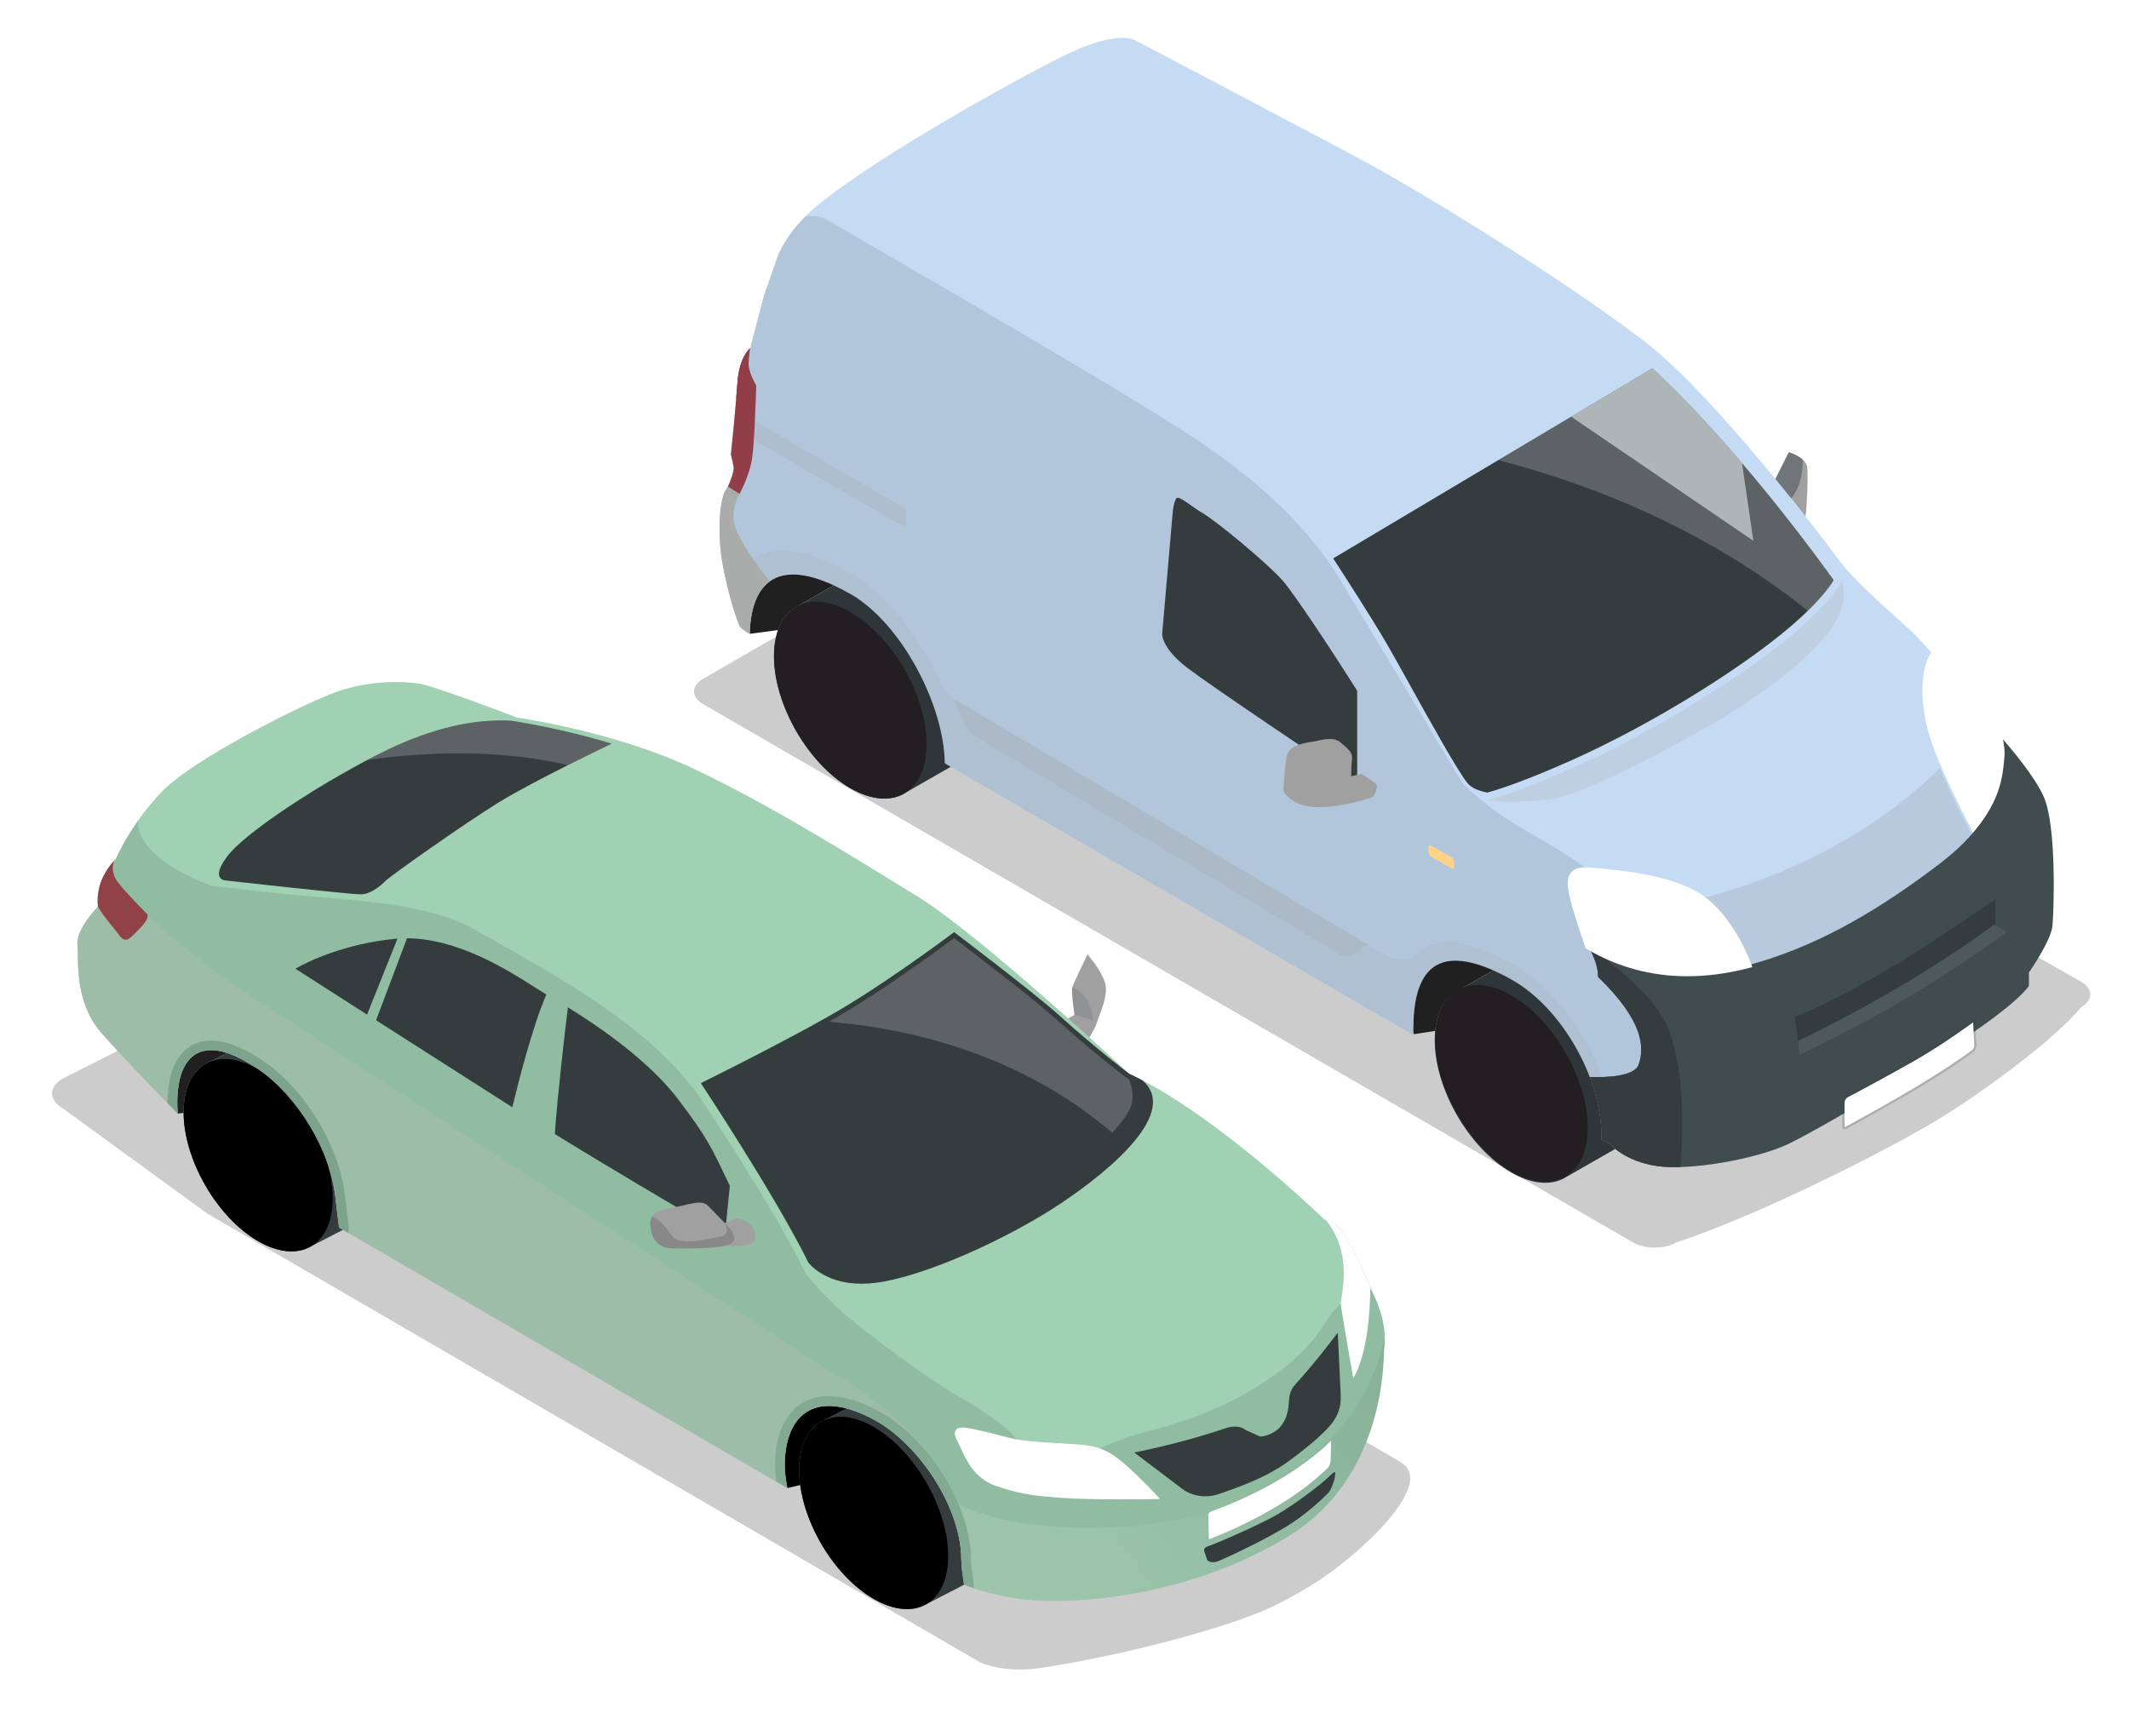 <?xml version="1.0" encoding="utf-8"?>
<!-- Generator: Adobe Illustrator 24.1.3, SVG Export Plug-In . SVG Version: 6.00 Build 0)  -->
<svg version="1.1" xmlns="http://www.w3.org/2000/svg" xmlns:xlink="http://www.w3.org/1999/xlink" x="0px" y="0px"
	 viewBox="0 0 482.45 393.48" style="enable-background:new 0 0 482.45 393.48;" xml:space="preserve">
<style type="text/css">
	.st0{fill:#5B6768;}
	.st1{fill:#424D4F;}
	.st2{fill:#293436;}
	.st3{opacity:0.2;}
	.st4{fill:#C5DBF3;}
	.st5{opacity:0.1;}
	.st6{opacity:0.15;fill:#A1A0A1;}
	.st7{filter:url(#Adobe_OpacityMaskFilter);}
	.st8{filter:url(#Adobe_OpacityMaskFilter_1_);}
	.st9{mask:url(#SVGID_1_);fill:url(#SVGID_2_);}
	.st10{opacity:0.2;fill:#808284;}
	.st11{filter:url(#Adobe_OpacityMaskFilter_2_);}
	.st12{filter:url(#Adobe_OpacityMaskFilter_3_);}
	.st13{mask:url(#SVGID_3_);fill:url(#SVGID_4_);}
	.st14{fill:url(#SVGID_5_);}
	.st15{fill:#2E363A;}
	.st16{fill:#231E21;}
	.st17{fill:#202020;}
	.st18{opacity:0.2;fill:#A1A0A1;}
	.st19{fill:#343C3D;}
	.st20{opacity:0.7;fill:#C4CFD2;}
	.st21{opacity:0.2;fill:#FFFFFF;}
	.st22{fill:#AAACAB;}
	.st23{fill:#404C4E;}
	.st24{fill:#4E595B;}
	.st25{opacity:0.2;fill:#343C3D;}
	.st26{fill:#FFFFFF;}
	.st27{fill:#A1A0A1;}
	.st28{opacity:0.5;fill:#A1A0A1;}
	.st29{opacity:0.5;fill:#404C4E;}
	.st30{fill:#913E48;}
	.st31{fill:#FED387;}
	.st32{fill:#D2D7DC;}
	.st33{opacity:0.3;fill:#343C3D;}
	.st34{fill:#A0D1B2;}
	.st35{opacity:0.3;fill:#BBBCBD;}
	.st36{opacity:0.15;fill:#343C3D;}
	.st37{opacity:0.1;fill:url(#SVGID_6_);}
	.st38{opacity:0.1;fill:#9FBEAF;}
	.st39{opacity:0.15;}
	.st40{fill:#914247;}
</style>
<g id="Layer_4">
	<g>
		<g>
			<g>
				<path class="st0" d="M247.28,159.08l1.07,0.4c0,0,0.95,0.54,1.26-1.16c0.32-1.69,0.66-7.89,0.49-9.86
					c-0.17-1.98-0.56-2.32-1.39-2.84c-0.83-0.52-3.32-1.83-3.32-1.83s-1.25-0.33-1.42,1.42c-0.18,1.75-0.31,7.68,0,10.14
					C244.28,157.8,245.92,158.35,247.28,159.08z"/>
				<path class="st1" d="M246.91,146.87c0,0-0.73,5.05-0.41,10.14c0,0,2.28,1.35,2.45-0.94c0.17-2.28,0.17-6.92,0.17-6.92
					s-0.07-1.18-0.93-1.7C247.32,146.93,246.91,146.87,246.91,146.87z"/>
				<path class="st2" d="M246.49,157.01c-0.31-5.09,0.41-10.14,0.41-10.14s0.22,0.04,0.65,0.24c-0.13,0.93-0.46,3.41-0.49,5.14
					c-0.03,1.59,0.05,3.92,0.09,5.04C246.78,157.17,246.49,157.01,246.49,157.01z"/>
				<path class="st1" d="M245.29,146.15c0,0-1.09,5.68-0.55,9.86c0,0-0.78-1.11-0.54-5.79
					C244.42,145.54,245.29,146.15,245.29,146.15z"/>
			</g>
			<g>
				<path class="st0" d="M257.59,165.61l1.07,0.4c0,0,0.94,0.54,1.26-1.16c0.31-1.69,0.66-7.89,0.48-9.86
					c-0.18-1.97-0.55-2.32-1.38-2.84c-0.83-0.52-3.32-1.83-3.32-1.83s-1.25-0.33-1.42,1.42c-0.17,1.74-0.31,7.68,0,10.14
					C254.59,164.33,256.23,164.88,257.59,165.61z"/>
				<path class="st2" d="M256.8,163.53c-0.31-5.09,0.41-10.14,0.41-10.14s0.22,0.04,0.65,0.25c-0.13,0.93-0.46,3.41-0.49,5.14
					c-0.03,1.59,0.05,3.91,0.09,5.03C257.09,163.7,256.8,163.53,256.8,163.53z"/>
				<path class="st1" d="M255.6,152.67c0,0-1.09,5.69-0.55,9.86c0,0-0.78-1.11-0.54-5.79C254.73,152.07,255.6,152.67,255.6,152.67z"
					/>
				<path class="st1" d="M257.22,153.39c0,0-0.73,5.05-0.41,10.14c0,0,2.28,1.35,2.45-0.94c0.18-2.28,0.18-6.92,0.18-6.92
					s-0.07-1.18-0.94-1.7C257.63,153.46,257.22,153.39,257.22,153.39z"/>
			</g>
		</g>
		<path class="st3" d="M159.31,153.87l90.7-52.36c2.72-1.57,7.17-1.58,9.9-0.01l211.72,121.05c0.54,0.31,0.94,0.63,1.23,0.95
			c1.4,1.52,1,3.46-1.21,4.75c-6.16,7.52-23.8,20.49-34.43,26.67c-12.31,7.16-39.22,20.72-57.31,26.68
			c-2.71,1.58-7.16,1.58-9.87,0.01L159.31,159.58C156.59,158.01,156.59,155.43,159.31,153.87z"/>
		<path class="st4" d="M164.47,111.08c0.84-1.06,1.8-4.12,1.8-4.86c0-0.74-0.63-3.17-0.63-3.17s1.06-10.24,1.48-16.26
			c0.42-6.02,2.85-7.8,2.85-7.8l3.17-12.06c0,0,0,0,2.79-8c2.79-8,10.94-13.66,10.94-13.66c12.69-10.05,40.88-25.98,53.77-32.43
			c12.89-6.44,16.69-3.67,16.69-3.67s29.04,15.27,48.67,25.68c19.64,10.41,52.78,31.62,67.58,43.26
			c14.8,11.64,39.22,43.36,42.7,48.26c3.48,4.9,11.17,11.48,16.61,16.49c5.44,5.01,17.74,21.12,17.74,21.12s6.94,12.34,9.88,18.98
			c2.94,6.64,2.65,23.23,2.33,26.6c-0.33,3.37-5.19,10.34-5.19,10.34l-1.07,3.38c-6.2,8.6-46.05,31.3-53.34,34.67
			c-7.29,3.37-20.29,4.99-27.7,3.91c-7.4-1.09-9.32-3.66-9.32-3.66l0.37,0.07c0.01-0.29-3.68-0.58-3.68-0.87
			c0-13.02-9.05-29.02-20.42-35.36c-17.24-9.61-22.2-1.74-22.2,11.28c0,0.44,0.02,0.9,0.04,1.35L214.75,173.4l-0.65-0.44
			c-0.15-13.28-9.94-31.82-21.41-38.36c-15.56-8.88-22.46-3.52-22.81,9.06c-0.95-0.53-1.91-1.16-2.24-1.73
			c-0.74-1.27-3.91-11.3-4.44-18.28C162.67,116.68,163.62,112.14,164.47,111.08z"/>
		<path class="st5" d="M166.26,106.22c0-0.74-0.63-3.17-0.63-3.17s1.06-10.24,1.48-16.26c0.42-6.02,2.85-7.8,2.85-7.8l3.17-12.06
			c0,0,0,0,2.79-8c1.38-3.98,4.09-7.37,6.47-9.78c1.82-0.35,3.62-0.18,5.28,0.81c8.28,4.95,70.28,40.38,86.38,51.65
			c16.1,11.27,24.56,21.4,29.65,29.81l27.83,46.28c0,0,5.62,5.71,14.67,10.83c9.06,5.13,23.85,14.01,29.24,24.36
			c4.2,8.06,4.93,34.58,2.65,51.63c-0.92-0.04-1.79-0.11-2.56-0.22c-7.4-1.09-10.56-4.9-10.56-4.9l-2.09-1.16
			c0.01-0.29,0.02-0.58,0.02-0.87c0-13.02-9.05-29.02-20.42-35.36c-17.24-9.61-22.2-1.74-22.2,11.28c0,0.44,0.02,0.9,0.04,1.35
			L214.75,173.4l-0.65-0.44c-0.15-13.28-9.94-31.82-21.41-38.36c-15.56-8.88-22.46-3.52-22.81,9.06c-0.95-0.53-1.91-1.16-2.24-1.73
			c-0.74-1.27-3.91-11.3-4.44-18.28c-0.53-6.97,0.42-11.51,1.27-12.57C165.31,110.02,166.26,106.96,166.26,106.22z"/>
		<path class="st6" d="M192.82,130c7.86,4.48,15.1,13.66,19.8,23.7c1.72,3.67,3.76,4.82,3.76,4.82l98.17,58.3
			c3.45,1.67,6.21-0.18,6.21-0.18c3.68-4.23,10.43-4.52,21.85,1.85c13.12,7.31,23.56,25.78,23.56,40.81c0,0.4-0.01,0.8-0.03,1.2
			c-0.79-0.64-1.18-1.1-1.18-1.1l-2.09-1.16c0.01-0.29,0.02-0.58,0.02-0.87c0-13.02-9.05-29.02-20.42-35.36
			c-17.24-9.61-22.2-1.74-22.2,11.28c0,0.44,0.02,0.9,0.04,1.35L214.75,173.4l-0.65-0.44c-0.15-13.28-9.94-31.82-21.41-38.36
			c-15.56-8.88-22.46-3.52-22.81,9.06c-0.95-0.53-1.91-1.16-2.24-1.73c-0.3-0.51-0.99-2.44-1.74-5.02
			C167.6,124.77,175.94,120.37,192.82,130z"/>
		<defs>
			<filter id="Adobe_OpacityMaskFilter" filterUnits="userSpaceOnUse" x="386.49" y="174.1" width="60.3" height="44.47">
				<feFlood  style="flood-color:white;flood-opacity:1" result="back"/>
				<feBlend  in="SourceGraphic" in2="back" mode="normal"/>
			</filter>
		</defs>
		<mask maskUnits="userSpaceOnUse" x="386.49" y="174.1" width="60.3" height="44.47" id="SVGID_1_">
			<g class="st7">
				<defs>
					<filter id="Adobe_OpacityMaskFilter_1_" filterUnits="userSpaceOnUse" x="386.49" y="174.1" width="60.3" height="44.47">
						<feFlood  style="flood-color:white;flood-opacity:1" result="back"/>
						<feBlend  in="SourceGraphic" in2="back" mode="normal"/>
					</filter>
				</defs>
				<mask maskUnits="userSpaceOnUse" x="386.49" y="174.1" width="60.3" height="44.47" id="SVGID_1_">
					<g class="st8">
					</g>
				</mask>
				
					<linearGradient id="SVGID_2_" gradientUnits="userSpaceOnUse" x1="-2048.404" y1="211.791" x2="-2038.688" y2="195.558" gradientTransform="matrix(-1 0 0 1 -1621.596 0)">
					<stop  offset="0" style="stop-color:#FFFFFF"/>
					<stop  offset="1" style="stop-color:#000000"/>
				</linearGradient>
				<path class="st9" d="M439.56,174.1c2.96,7.02,6.89,14.33,7.11,14.75l0.12,0.23c-1.79,2.07-4.08,4.25-7.03,6.52
					c-13.36,10.23-26.74,18.23-41.47,22.58c-0.48,0.14-0.96,0.27-1.44,0.39l-0.02-0.04c-0.16-0.43-3.65-10-10.35-15.1
					C414.79,195.78,431.76,181.95,439.56,174.1z"/>
			</g>
		</mask>
		<path class="st10" d="M439.56,174.1c2.96,7.02,6.89,14.33,7.11,14.75l0.12,0.23c-1.79,2.07-4.08,4.25-7.03,6.52
			c-13.36,10.23-26.74,18.23-41.47,22.58c-0.48,0.14-0.96,0.27-1.44,0.39l-0.02-0.04c-0.16-0.43-3.65-10-10.35-15.1
			C414.79,195.78,431.76,181.95,439.56,174.1z"/>
		<defs>
			<filter id="Adobe_OpacityMaskFilter_2_" filterUnits="userSpaceOnUse" x="269.88" y="112.5" width="0" height="0">
				<feFlood  style="flood-color:white;flood-opacity:1" result="back"/>
				<feBlend  in="SourceGraphic" in2="back" mode="normal"/>
			</filter>
		</defs>
		<mask maskUnits="userSpaceOnUse" x="269.88" y="112.5" width="0" height="0" id="SVGID_3_">
			<g class="st11">
				<defs>
					<filter id="Adobe_OpacityMaskFilter_3_" filterUnits="userSpaceOnUse" x="269.88" y="112.5" width="0" height="0">
						<feFlood  style="flood-color:white;flood-opacity:1" result="back"/>
						<feBlend  in="SourceGraphic" in2="back" mode="normal"/>
					</filter>
				</defs>
				<mask maskUnits="userSpaceOnUse" x="269.88" y="112.5" width="0" height="0" id="SVGID_3_">
					<g class="st12">
					</g>
				</mask>
				
					<linearGradient id="SVGID_4_" gradientUnits="userSpaceOnUse" x1="-1891.478" y1="112.498" x2="-1891.478" y2="112.498" gradientTransform="matrix(-1 0 0 1 -1621.596 0)">
					<stop  offset="0" style="stop-color:#FFFFFF"/>
					<stop  offset="1" style="stop-color:#000000"/>
				</linearGradient>
				<polygon class="st13" points="269.88,112.5 269.88,112.5 269.88,112.5 				"/>
			</g>
		</mask>
		
			<linearGradient id="SVGID_5_" gradientUnits="userSpaceOnUse" x1="-1891.478" y1="112.498" x2="-1891.478" y2="112.498" gradientTransform="matrix(-1 0 0 1 -1621.596 0)">
			<stop  offset="0" style="stop-color:#FFFFFF"/>
			<stop  offset="1" style="stop-color:#FFFFFF"/>
		</linearGradient>
		<polygon class="st14" points="269.88,112.5 269.88,112.5 269.88,112.5 		"/>
		<g>
			<path class="st15" d="M179.99,137.82l8.95-5.15c1.19,0.55,2.43,1.19,3.74,1.93c11.47,6.54,21.26,25.08,21.41,38.36l0.65,0.44
				l0.7,0.41l-10.26,5.88c-3.15,1.99-7.58,1.8-12.51-1.04c-9.55-5.51-17.29-18.91-17.29-29.94
				C175.4,143.48,177.14,139.73,179.99,137.82z"/>
			<path class="st16" d="M175.4,148.71c0,11.02,7.74,24.43,17.29,29.94c9.55,5.51,17.28,1.05,17.28-9.98
				c0.01-11.03-7.74-24.43-17.28-29.94C183.14,133.22,175.4,137.69,175.4,148.71z"/>
			<path class="st17" d="M188.95,132.67l-8.95,5.15c-1.62,1.09-2.89,2.77-3.67,4.98l-6.44,0.86
				C170.2,132.14,176.02,126.69,188.95,132.67z"/>
		</g>
		<g>
			<path class="st15" d="M329.73,224.9l8.64-4.96c1.29,0.57,2.66,1.25,4.12,2.07c11.37,6.34,20.42,22.34,20.42,35.36
				c0,0.29-0.01,0.58-0.02,0.87l2.09,1.16c0,0,0.35,0.41,1.07,1.01l-11.12,6.37c-3.15,1.99-7.59,1.8-12.51-1.04
				c-9.55-5.52-17.29-18.92-17.29-29.94C325.13,230.58,326.88,226.82,329.73,224.9z"/>
			<path class="st16" d="M325.2,235.6c0,11.02,7.74,24.43,17.29,29.93c9.55,5.52,17.29,1.05,17.29-9.98
				c0-11.03-7.74-24.43-17.29-29.94C332.94,220.11,325.2,224.58,325.2,235.6z"/>
			<path class="st17" d="M320.28,233.28c0-11.91,4.16-19.5,18.08-13.34l-8.64,4.96c-2.44,1.64-4.07,4.64-4.48,8.76l-4.81,0.75
				l-0.12-0.28C320.3,233.85,320.28,233.56,320.28,233.28z"/>
		</g>
		<path class="st18" d="M337.13,181.37c4.12-1.15,9.69-3.1,19.22-7.31c19.23-8.5,41.83-22.7,52.94-32.94
			c4.64-4.27,6.94-7.4,8.09-9.42c0.69,1.99,1.05,5.62-2.18,10.41c-5.06,7.48-17.29,16.18-25.69,21.13
			c-8.39,4.96-31.04,17.29-38.63,18C346.23,181.68,341.13,182.05,337.13,181.37z"/>
		<path class="st19" d="M374.44,83.5c3.88,3.54,19.95,18.84,40.71,47.45l0.02,0.03l0.03,0.03h0c0,0,0.14,0.19,0.31,0.54
			c-1.15,1.83-3.31,4.6-7.35,8.33c-11.21,10.34-33.78,24.37-52.48,32.64c-10.21,4.52-15.51,6.24-18.64,7.13
			c-2.14-0.41-3.65-1.13-4.48-2.13c-2.17-2.63-8.47-13.99-13.08-22.29c-2.13-3.84-3.97-7.15-5.23-9.32
			c-3.43-5.89-9.74-15.65-12.14-19.34L374.44,83.5z"/>
		<path class="st19" d="M263.36,143.61l0.04-0.13l-0.02-0.04c0.02-0.18,1.53-17.88,2.34-27.01c0.26-2.98,0.9-3.62,1.04-3.62
			c0.71,0,2.18,1.05,3.25,1.82c0.73,0.52,1.48,1.06,2.22,1.48c3.26,1.85,14.81,11.4,18.4,15.45c2.71,3.06,11.59,16.55,16.92,25
			v21.14c-9.42-6.31-32.71-21.95-38.39-26.25C263.38,147.06,263.34,143.96,263.36,143.61z"/>
		<path class="st20" d="M374.44,83.5c2.47,2.25,9.89,9.29,20.32,21.48l2.56,17.59l-41.27-28.12L374.44,83.5z"/>
		<path class="st21" d="M374.44,83.5c3.88,3.54,19.95,18.84,40.71,47.45l0.02,0.03l0.03,0.03h0c0,0,0.14,0.19,0.31,0.54
			c-1,1.58-2.76,3.89-5.84,6.9c-13.74-11.07-36.67-25.48-70.15-34.15L374.44,83.5z"/>
		<path class="st18" d="M218,162.92l-1.97-4.63c0.22,0.17,0.36,0.24,0.36,0.24l93.61,55.58l-3.38,2.32c0,0-1.49,0.8-3.14-0.18
			l-82.18-49.14C221.3,167.11,218.81,165.42,218,162.92z"/>
		<path class="st22" d="M167.64,141.92c-0.74-1.27-3.91-11.3-4.44-18.28c-0.53-6.97,0.42-11.51,1.27-12.57
			c0.16-0.2,0.32-0.46,0.48-0.77l2.65,1.63c0,0-2.34,3.69-0.99,7.57c1.2,3.44,5.45,9.5,7.84,12.27c-2.95,2.12-4.41,6.28-4.57,11.89
			C168.93,143.13,167.97,142.49,167.64,141.92z"/>
		<path class="st23" d="M360.25,244.12c3.4,0.12,10.17-0.02,11.11-2.85c1.25-3.77,1.26-9.72-9.21-19.84
			c-0.05-3.69-2.28-6.94-2.28-6.94c12.94,7.68,26.57,7.18,38.43,3.68c14.73-4.35,28.11-12.35,41.47-22.58
			c13.36-10.24,13.37-18.91,13.79-23.03c0.16-1.59-0.29-4.02-0.91-6.38c2.98,3.32,8.4,9.73,10.49,14.44
			c2.94,6.64,2.29,25.9,1.96,29.27c-0.33,3.37-5.33,10.55-5.33,10.55v3.05c-6.2,8.6-47.45,32.54-54.74,35.91
			c-7.29,3.37-22.09,5.98-29.49,4.9c-7.4-1.09-10.56-4.9-10.56-4.9l-2.09-1.16c0.01-0.29,0.02-0.58,0.02-0.87
			C362.9,253.12,361.93,248.56,360.25,244.12z"/>
		<path class="st19" d="M430.86,217.86c8.67-5.34,17.22-11.22,21.3-14.08v5.89l-0.21-0.13c0,0-17.41,13.36-44.51,26.43l-0.71-5.41
			C410.98,228.84,420.3,224.36,430.86,217.86z"/>
		<path class="st24" d="M454.71,211.2c0,0-18.1,14.32-46.86,27.82c-0.15-1.06-0.29-2.09-0.42-3.04
			c27.1-13.07,44.51-26.43,44.51-26.43L454.71,211.2z"/>
		<path class="st25" d="M418.47,248.28c2.31-1.23,8.38-4.46,14.37-7.84c6.12-3.46,11.81-7.51,13.91-9.04
			c0.21-0.15,0.37-0.21,0.5-0.21c0.4,0,0.4,0.61,0.4,0.61l0.24,5.15c0,0,0.04,0.9-0.69,1.47c-1.71,1.35-6.54,4.64-12.27,8.09
			c-5.79,3.49-13.58,7.76-16.39,9.29c0,0-0.3,0.15-0.58,0.15c-0.25,0-0.48-0.11-0.48-0.54v-5.46
			C417.55,248.7,418.47,248.28,418.47,248.28z"/>
		<path class="st26" d="M418.68,248.73c2.36-1.25,8.43-4.49,14.4-7.86c4.25-2.39,9.07-5.53,13.96-9.07c0.04-0.03,0.07-0.05,0.1-0.07
			c0,0.02,0,0.04,0,0.06l0.24,5.17c0,0.02,0.01,0.65-0.5,1.06c-1.76,1.39-6.64,4.69-12.21,8.05c-5.72,3.45-13.35,7.64-16.37,9.28
			c-0.04,0.02-0.2,0.08-0.31,0.09c0-0.01,0-0.03,0-0.04v-5.46C418.03,249.07,418.66,248.75,418.68,248.73z"/>
		<path class="st19" d="M362.14,221.44c-0.05-3.69-2.28-6.94-2.28-6.94s14.71,9.77,18.22,18.67c3.22,8.19,3.63,20.55,2.7,31.36
			c-1.97,0.06-3.76-0.01-5.25-0.23c-7.4-1.09-10.56-4.9-10.56-4.9l-2.09-1.16c0.01-0.29,0.02-0.58,0.02-0.87
			c0-4.25-0.97-8.81-2.66-13.25c3.4,0.12,10.17-0.02,11.11-2.85C372.61,237.51,372.61,231.55,362.14,221.44z"/>
		<g>
			<path class="st27" d="M311.16,180.63c0,0-5.24,1.84-10.45,2.25c-8.28,0.66-9.88-3.7-9.88-3.7s0.29-6.46,0.94-8.35
				c0.65-1.89,3.98-2.49,5.72-2.72c1.74-0.23,4.52-1.38,6.34,0.21c1.82,1.59,2.67,2.2,2.52,3.66c-0.15,1.46-0.17,4.02-0.17,4.02
				l2.33-0.57c0,0,2.63,1.72,3.2,2.21C312.29,178.13,311.79,179.57,311.16,180.63z"/>
			<path class="st28" d="M294.63,174.26c0.23-1.96,1.46-1.62,3.19-1.82c1.71-0.19,8.15-1.67,8.35-1.68
				c0.16,0.36,0.24,0.75,0.19,1.23c-0.15,1.46-0.17,4.02-0.17,4.02l2.33-0.57c0,0,2.63,1.72,3.2,2.21c0.58,0.49,0.07,1.93-0.56,2.98
				c0,0-5.24,1.84-10.45,2.25c-2.9,0.23-4.98-0.16-6.46-0.75C293.34,179.57,294.44,176.01,294.63,174.26z"/>
			<path class="st27" d="M306.36,178.59c0.17,0.61,0.49,0.95,1.05,0.94c0.04,0,0.08-0.01,0.13-0.01l0.01,0.01
				c-4.38,1.54-11.93,0.91-11.93,0.91C300.73,180.18,304.63,179.13,306.36,178.59z"/>
			<path class="st27" d="M306.19,176.01l2.33-0.57c0,0,2.63,1.72,3.2,2.21c0.17,0.14,0.24,0.38,0.24,0.66
				c-1.43,0.48-3.77,1.2-4.55,1.22C306.27,179.56,306.14,178.12,306.19,176.01z"/>
		</g>
		<polygon class="st18" points="171.06,95.46 205.31,115.37 205.31,119.69 170.83,99.74 		"/>
		<path class="st27" d="M402.33,108.56l3.03-6.06c0,0,3.93,1.11,4.19,3.48c0.22,2.11-0.11,9.06-0.4,11.05
			C407.14,114.49,404.83,111.6,402.33,108.56z"/>
		<path class="st29" d="M405.36,102.5c0,0,1.89,0.54,3.13,1.65c0.13,2.59-0.46,6.21-2.56,8.85c-1.15-1.42-2.35-2.91-3.61-4.44
			L405.36,102.5z"/>
		<path class="st26" d="M438.48,146.79l0.52,0.6c5.42,6.32,11.71,14.52,12.13,15.08c0.15,0.16,0.93,0.98,2.02,2.2l0.11,0.12
			l0.04,0.16c0.76,2.94,1.07,5.16,0.92,6.62c-0.02,0.24-0.05,0.5-0.07,0.77c-0.31,3.32-0.81,8.88-6.37,15.56l-0.63,0.76l-0.47-0.87
			c-0.3-0.57-7.48-13.9-9.7-21.9c-2.12-7.6-1.7-15.2,1.01-18.49L438.48,146.79z"/>
		<path class="st26" d="M356.02,197.77c0.79-0.97,2.16-1.33,4.29-1.13c0.34,0.03,0.74,0.07,1.21,0.11
			c5.14,0.44,17.17,1.48,23.96,5.95c7.35,4.85,11.2,15.37,11.36,15.82l0.25,0.69l-0.71,0.19c-4.81,1.25-9.53,1.88-14.03,1.88l0,0
			c-8.19,0-15.87-2.09-22.82-6.21l-0.2-0.13l-0.08-0.23c-0.12-0.34-2.94-8.27-3.68-12.08C355.07,200.25,355.22,198.75,356.02,197.77
			z"/>
		<path class="st30" d="M171.31,87.27c0,0-0.22,14.33-1.14,18.02c-0.92,3.69-2.58,6.64-2.58,6.64l-2.65-1.63
			c0.69-1.35,1.32-3.48,1.32-4.09c0-0.74-0.63-3.17-0.63-3.17s1.06-10.24,1.48-16.26c0.42-6.02,2.85-7.8,2.85-7.8
			s-0.33,1.5-0.33,3.57C169.63,84.61,171.31,87.27,171.31,87.27z"/>
		<path class="st30" d="M167.11,86.78c0.42-6.02,2.85-7.8,2.85-7.8s-0.33,1.5-0.33,3.57c0,2.06,1.68,4.72,1.68,4.72
			s-0.03,2.1-0.12,4.9c-1.2-0.45-2.86-1.16-4.35-2.02C166.95,88.95,167.04,87.81,167.11,86.78z"/>
		<g>
			<path class="st31" d="M323.66,193.01c0,0.44,0.31,0.97,0.68,1.18l4.53,2.61c0.37,0.22,0.68,0.04,0.68-0.39v-0.95
				c0-0.43-0.31-0.96-0.68-1.18l-4.53-2.61c-0.37-0.22-0.68-0.04-0.68,0.39V193.01z"/>
		</g>
		<polygon class="st32" points="243.8,257.93 243.8,257.93 243.8,257.93 		"/>
	</g>
</g>
<g id="Cars">
	<g>
		<path class="st33" d="M122.53,271.74l2.45,1.44c0,0,2.17,0.66,2.73-0.98c0.56-1.65,1.54-4.52-2-6.41
			c-3.54-1.9-5.23,1.44-5.23,1.44s-1.76,2.24,0,3.33C122.25,271.64,122.53,271.74,122.53,271.74z"/>
		<path class="st19" d="M129.39,271.25c0,0,0.42,0.17,0.21,1.05c-0.09,0.39-0.26,0.6-0.49,0.67c-0.27,0.49-0.78,0.42-1.51-0.05
			c-0.88-0.56-8.73-5.33-8.73-5.33s-0.7-0.7-0.35-1.78c0.15-0.48,0.36-0.67,0.55-0.74c0.35-0.54,0.79-0.27,0.79-0.27"/>
		<path class="st33" d="M69.17,237.91l2.45,1.44c0,0,2.18,0.67,2.74-0.98c0.56-1.65,1.54-4.52-2-6.42
			c-3.54-1.89-5.23,1.44-5.23,1.44s-1.76,2.24,0,3.33C68.89,237.8,69.17,237.91,69.17,237.91z"/>
		<path class="st19" d="M65.15,231.97c0.15-0.48,0.36-0.67,0.55-0.74c0.35-0.54,0.79-0.27,0.79-0.27l9.53,6.45
			c0,0,0.42,0.18,0.21,1.05c-0.09,0.39-0.26,0.6-0.49,0.67c-0.27,0.49-0.78,0.42-1.51-0.04c-0.88-0.56-8.73-5.33-8.73-5.33
			S64.8,233.06,65.15,231.97z"/>
		<path class="st3" d="M14.62,244.27c-3.68,1.83-3.79,5.01-0.23,7.07l32.64,23.77l174.33,101.25c3.55,2.06,9.61,2.38,13.68,1.81
			c15.48-2.19,38.44-7.81,50.8-12.89c3.8-1.56,9.36-4.67,12.81-6.9c5.8-3.75,15.63-12,19.27-18.48c2.01-3.58,2.69-6.65-0.87-8.71
			L102.83,206.76c-3.55-2.06-9.47-2.26-13.15-0.43L14.62,244.27z"/>
		<path class="st19" d="M186.87,321.84l5.02-2.59c1.85,0.5,3.88,1.31,6.1,2.5c10.32,5.52,19.86,20.07,19.86,31.77
			c0,1.42,0.3,3.48,0.62,5.67c0,0,0.01,0,0.01,0l-8.84,4.57c-3.03,1.58-7.13,1.26-11.65-1.34c-9.33-5.38-16.89-18.48-16.89-29.24
			C181.09,327.33,183.33,323.37,186.87,321.84z"/>
		<path d="M191.89,319.25l-5.02,2.59c-3.54,1.53-5.77,5.49-5.77,11.34c0,1.12,0.09,2.26,0.24,3.42l-2.92,0.68
			c-0.35-1.94-0.59-3.79-0.59-4.94C177.83,322.58,182.56,316.76,191.89,319.25z"/>
		<path d="M181.09,333.18c0,10.76,7.56,23.86,16.89,29.24c9.33,5.38,16.89,1.02,16.89-9.75s-7.56-23.86-16.89-29.24
			C188.66,318.05,181.09,322.42,181.09,333.18z"/>
		<path class="st19" d="M47.38,240.75l4.05-2.09c2.04,0.66,4.38,1.86,7.06,3.69c8.89,6.08,16.45,18.53,17.54,29.24
			c0.16,1.56,0.5,4.14,0.81,6.65l0.89,0.51l-7.59,3.92c-3.03,1.59-7.13,1.26-11.65-1.34c-9.33-5.38-16.89-18.48-16.89-29.24
			C41.61,246.24,43.85,242.28,47.38,240.75z"/>
		<path d="M41.61,252.1c0,10.76,7.57,23.86,16.89,29.24c9.33,5.38,16.9,1.02,16.9-9.75s-7.56-23.86-16.9-29.24
			C49.17,236.97,41.61,241.33,41.61,252.1z"/>
		<path class="st17" d="M51.44,238.66l-4.05,2.09c-3.54,1.53-5.78,5.49-5.78,11.34c0,0.05,0,0.1,0,0.15l-1.34,0.18
			c0,0,0-0.01,0-0.02C39.56,242.95,42.65,235.82,51.44,238.66z"/>
		<path class="st34" d="M22.2,205.48c-0.73-6.44,4.03-10.76,4.03-10.76s2.96-7.25,10.1-14.94s32.95-20.54,40.2-23.06
			c7.25-2.53,15.16-2.42,19-1.65s21.64,7.58,21.64,7.58s21.86,3.08,39.65,11.42c17.79,8.35,36.91,20.43,51.07,29.11
			c14.17,8.68,48,40.2,48,40.2c19.66,9.12,44.26,33.06,44.26,33.06c4.94,0.55,7.8,10.1,10.98,16.69c3.19,6.59,2.75,10.87,2.52,12.74
			c-0.22,1.87,0.66,28.78-21.97,42.51c-22.62,13.73-48.74,15.52-60.24,14.05c-5.3-0.68-9.74-2-12.99-3.23
			c-0.32-2.19-0.62-4.25-0.62-5.67c0-11.7-9.54-26.25-19.86-31.77c-13.37-7.15-20.16-1.11-20.16,10.59c0,1.16,0.24,3.01,0.59,4.94
			L76.85,278.24c-0.31-2.51-0.66-5.09-0.81-6.65c-1.08-10.71-8.65-23.16-17.54-29.24c-14.21-9.72-19.11-1.59-18.23,10.06
			c0,0.01,0,0.01,0,0.02c-4.94-5.07-13.13-13.55-17.31-18.32c-6.22-7.1-5.12-16.69-5.42-20.14C17.26,210.53,22.2,205.48,22.2,205.48
			z"/>
		<path class="st5" d="M26.23,194.72c0,0,1.53-3.74,5.03-8.69c-0.2,9.11,16.8,14.77,16.8,14.77l16.99,1.91
			c14.35,1.37,31.53,1.74,42.61,8.04c15.53,8.82,38.76,20.95,50.48,37.35c0,0,16.04,23.61,24.27,40.2c0,0,4.32,6.61,15.96,15.09
			c0,0,2.28,1.85,6.17,4.66c4.64,3.35,9.77,6.78,12.7,8.46c5.38,3.11,12.53,7.64,14.07,11.15c0,0,7.88,5.02,15.39,1.8
			c0,0,6.18-3.17,12.51-4.79c6.34-1.63,15.92-4.31,25.92-10.56c10-6.26,13.65-11.86,14.87-13.81c1.22-1.95,2.99-4.43,4.59-5.38
			c0,0,1.34-3.94,3.9-7.75c0.89,2.04,1.76,4.12,2.65,5.97c3.19,6.59,2.75,10.87,2.52,12.74c-0.22,1.87,0.66,28.78-21.97,42.51
			c-22.62,13.73-48.74,15.52-60.24,14.05c-5.3-0.68-9.74-2-12.99-3.23c-0.32-2.19-0.62-4.25-0.62-5.67
			c0-11.7-9.54-26.25-19.86-31.77c-13.37-7.15-20.16-1.11-20.16,10.59c0,1.16,0.24,3.01,0.59,4.94L76.85,278.24
			c-0.31-2.51-0.66-5.09-0.81-6.65c-1.08-10.71-8.65-23.16-17.54-29.24c-14.21-9.72-19.11-1.59-18.23,10.06c0,0.01,0,0.01,0,0.02
			c-4.94-5.07-13.13-13.55-17.31-18.32c-6.22-7.1-5.12-16.69-5.42-20.14c-0.3-3.44,4.65-8.49,4.65-8.49
			C21.48,199.04,26.23,194.72,26.23,194.72z"/>
		<path class="st25" d="M40.28,252.41c0,0.01,0,0.01,0,0.02c-0.7-0.72-1.48-1.52-2.3-2.36c-0.03-3.99,0.66-8.56,3.39-11.5
			c1.66-1.79,3.9-2.73,6.47-2.73c3.34,0,7.34,1.58,11.91,4.7c9.56,6.54,17.33,19.51,18.48,30.84c0.11,1.06,0.31,2.65,0.52,4.33
			c0.09,0.74,0.19,1.51,0.29,2.27l0.02,0.16l0,0.16l-0.03,1.21l-2.17-1.26c-0.31-2.51-0.66-5.09-0.81-6.65
			c-1.08-10.71-8.65-23.16-17.54-29.24C44.3,232.63,39.39,240.76,40.28,252.41z"/>
		<path class="st35" d="M22.2,205.48c-0.44-3.87,1.1-6.97,2.4-8.83c1.15,1.77,2.52,3.7,4.17,5.75c7.6,9.43,26.17,22.14,26.17,22.14
			l131.73,85.35c0,0,16.44,9.11,23.61,19.57c0,0.01,0.01,0.01,0.01,0.02c-3.28-4.04-7.16-7.46-11.27-9.66
			c-4.14-2.21-7.9-3.34-11.17-3.34c-7.65,0-12.22,5.93-12.22,15.87c0,1,0.15,2.29,0.33,3.52v0l-96.94-56.35l0,0l0.03-1.21l0-0.16
			l-0.02-0.16c-0.09-0.76-0.19-1.53-0.29-2.27c-0.21-1.68-0.41-3.27-0.52-4.33c-1.14-11.33-8.92-24.29-18.48-30.84
			c-4.56-3.12-8.57-4.7-11.91-4.7c-2.58,0-4.81,0.94-6.47,2.73c-2.72,2.94-3.41,7.52-3.39,11.5c-4.9-5.06-11.43-11.87-15.01-15.96
			c-6.22-7.1-5.12-16.69-5.42-20.14C17.26,210.53,22.2,205.48,22.2,205.48z"/>
		<path class="st36" d="M177.83,332.34c0,1.16,0.24,3.01,0.59,4.94l-2.46-1.43c-0.18-1.22-0.33-2.52-0.33-3.52
			c0-9.94,4.57-15.87,12.22-15.87c3.28,0,7.03,1.12,11.17,3.34c11.39,6.1,21.02,21.54,21.02,33.71c0,1.25,0.29,3.24,0.6,5.36
			l0.01,0.06l0,0.06c0.03,0.31,0.04,0.64,0.04,0.98c-0.79-0.26-1.54-0.53-2.23-0.79c-0.32-2.19-0.62-4.25-0.62-5.67
			c0-11.7-9.54-26.25-19.86-31.77C184.62,314.59,177.83,320.64,177.83,332.34z"/>
		
			<linearGradient id="SVGID_6_" gradientUnits="userSpaceOnUse" x1="-481.607" y1="348.551" x2="-558.301" y2="294.441" gradientTransform="matrix(-1 0 0 1 -232.425 0)">
			<stop  offset="0" style="stop-color:#FFFFFF"/>
			<stop  offset="1" style="stop-color:#000000"/>
		</linearGradient>
		<path class="st37" d="M220.69,359.98c0-0.34-0.01-0.67-0.04-0.98l0-0.06l-0.01-0.06c-0.31-2.12-0.6-4.1-0.6-5.36
			c0-3.94-1.01-8.21-2.76-12.41c4.86,2.18,13.5,4.89,26.77,5.16c22.53,0.45,33.52-3.98,47.79-12.59
			c14.2-8.56,19.68-20.69,21.97-30.3c0.01,1.06-0.08,1.89-0.15,2.48c-0.22,1.87,0.66,28.78-21.97,42.51
			c-22.62,13.73-48.74,15.52-60.24,14.05C227.27,361.89,223.63,360.95,220.69,359.98L220.69,359.98z"/>
		<path class="st38" d="M220.69,359.98c0-0.34-0.01-0.67-0.04-0.98l0-0.06l-0.01-0.06c-0.31-2.12-0.6-4.1-0.6-5.36
			c0-3.94-1.01-8.21-2.76-12.41c4.86,2.18,13.5,4.89,26.77,5.16c22.53,0.45,33.52-3.98,47.79-12.59
			c14.2-8.56,19.68-20.69,21.97-30.3c0.01,1.06-0.08,1.89-0.15,2.48c-0.22,1.87,0.66,28.78-21.97,42.51
			c-22.62,13.73-48.74,15.52-60.24,14.05C227.27,361.89,223.63,360.95,220.69,359.98L220.69,359.98z"/>
		<path class="st19" d="M192.54,227.55c11.24-6.9,23.67-16.27,23.67-16.27s17.94,13.57,23.74,18.81
			c8.7,7.84,15.93,13.29,15.93,13.29c0.99,0.46,1.99,0.95,2.99,1.48c8.4,7.2-6.98,20.26-18.7,28.05
			c-11.72,7.79-30.68,16.47-41.72,17.85c-1.14,0.14-2.2,0.21-3.2,0.21c-8.67,0-12.09-4.84-12.09-4.84
			c-7.49-15.19-24.35-40.63-24.35-40.63S181.3,234.45,192.54,227.55z"/>
		<path class="st19" d="M51.48,194.13c3.93-5.25,18.68-14.62,26.37-18.91c5.49-3.07,14.4-8.24,24.84-10.63
			c3.48-0.8,7.13-1.29,10.89-1.29c0.74,0,1.48,0.02,2.22,0.06c0,0,10.52,1.48,22.82,5.2c0,0-17.73,8.42-25.76,13.41
			c-8.03,4.99-23.63,16.03-25.4,17.59c0,0-2.88,3.15-5.67,3.15c-2.79,0-30.73-3.15-30.73-3.15S47.55,199.38,51.48,194.13z"/>
		<path class="st21" d="M193.11,228.48c9.68-5.95,20.35-13.8,23.09-15.83c3.28,2.49,17.94,13.67,23.01,18.25
			c8.63,7.79,15.94,13.3,16.01,13.35l0.09,0.07l0.11,0.05c0.11,0.05,0.23,0.11,0.35,0.17c0.82,1.86,1.36,4.27,0.37,6.58
			c-0.66,1.56-2.13,3.52-4.1,5.65c-11.35-9.79-31.92-22.47-64.2-25.19C189.76,230.49,191.55,229.44,193.11,228.48z"/>
		<path class="st19" d="M121.35,223.88c0.94,0.6,1.77,1.12,2.46,1.54c-3.13,7.12-6.51,20.55-7.72,25.55
			c-8.62-5.49-20.68-13.2-30.87-19.72l7.01-18.58C103.87,212.74,115.24,219.98,121.35,223.88z"/>
		<path class="st19" d="M89.35,212.81c0.24-0.02,0.48-0.04,0.72-0.05l-6.89,17.21c-7.39-4.73-13.54-8.67-16.26-10.41
			C70.07,217.81,78.08,213.95,89.35,212.81z"/>
		<path class="st19" d="M153.76,249.28c6.37,8.41,7.48,10.74,11.59,19.44c0.01,0.03,0.03,0.06,0.04,0.08l-1.14,11.26
			c-11.33-6.65-27.85-16.42-38.53-23.01c0.71-9.82,2.33-23.46,2.97-28.72C140.03,235.34,148.65,242.53,153.76,249.28z"/>
		<path class="st21" d="M83.26,172.24c5.22-2.78,11.92-5.93,19.42-7.65c3.48-0.8,7.13-1.29,10.89-1.29c0.74,0,1.48,0.02,2.22,0.06
			c0,0,10.52,1.48,22.82,5.2c0,0-4.47,2.12-9.94,4.87C119.88,171.33,104.56,169.27,83.26,172.24z"/>
		<path class="st19" d="M285.53,325.6c1.78,0,3.49-1.21,3.49-1.21c2.13-1.46,2.88-3.99,3.03-6.27c0.09-1.42,0.12-2.84,1.53-4.39
			c4.8-5.25,9.57-11.67,9.57-11.67s0.56,11.47,0.68,14.39c0.12,2.91-1.05,5.02-2.23,6.44c-1.18,1.42-3.52,3.79-9.08,7.95
			c-5.5,4.1-11.44,6.08-16.15,7.75c-1.17,0.41-2.25,0.57-3.23,0.57c-2.96,0-4.89-1.44-4.89-1.44l-11.22-8.49
			c0,0,8.46-1.63,17.28-4.39c1.07-0.33,2.15-0.68,3.21-1.05c0.93-0.32,1.7-0.43,2.34-0.43c1.6,0,2.32,0.72,2.32,0.72"/>
		<path class="st27" d="M160.45,273.31l4.69,4.81c0,0,2.45,2.69,0.53,3.78c-1.91,1.09-8.03,1.09-13.07,1.09
			c-5.04,0-5.15-4.58-5.21-5.32c-0.06-0.74-0.34-3.04,4.18-3.78C156.09,273.15,158.84,271.71,160.45,273.31z"/>
		<path class="st27" d="M165.67,281.91c1.91-1.09-0.53-3.78-0.53-3.78l-0.88-0.9l2.77-1.16c0,0,4.18,0.97,4.09,4.09
			c-0.07,2.58-3.54,2.32-6.68,2.19C164.94,282.22,165.37,282.08,165.67,281.91z"/>
		<path class="st39" d="M147.39,277.67c-0.03-0.39-0.12-1.18,0.42-1.97c2.29,1.09,3.06,2.63,4.56,4.54c1.83,2.35,8.41,0.45,11.11,0
			c1.51-0.25,1.33-1.68,0.88-2.92l0.78,0.8c0,0,2.45,2.69,0.53,3.78c-1.91,1.09-8.03,1.09-13.07,1.09
			C147.57,282.99,147.45,278.41,147.39,277.67z"/>
		<path class="st27" d="M246.84,235.11c-1.47-1.32-3.06-2.75-4.75-4.25l1.4-0.78c0,0-0.8-5.39-0.49-6.32
			c0.31-0.94,3.43-7.44,3.43-7.44s3.12,3.56,3.97,6.42c0.85,2.85-1.16,6.95-1.83,8.96C248.2,232.82,247.43,234.16,246.84,235.11z"/>
		<path class="st27" d="M243.5,230.07c0,0-0.01-0.04-0.02-0.12c1.42,0.52,3.56,1.11,5.17,1.53c-0.02,0.07-0.05,0.14-0.07,0.2
			c-0.38,1.14-1.15,2.49-1.74,3.43c-1.47-1.32-3.06-2.75-4.75-4.25L243.5,230.07z"/>
		<path class="st36" d="M243.48,229.95c-0.11-0.79-0.72-5.09-0.49-6.12c1.76,0.52,3.2,2.34,3.85,3.75c0.49,1.06,0.75,2.61,0.88,3.66
			C246.28,230.85,244.64,230.38,243.48,229.95z"/>
		<path class="st19" d="M272.91,351.65l0.64,1.91c0,0,0.66,1.09,2.84,0.16c2.18-0.93,11.14-5.07,16.4-8.53
			c3.9-2.57,7.51-6.04,8.2-6.8c0.68-0.76,1.39-2.76,1.47-3.49c0.08-0.73,0.58-2.13-1.17-0.33c-1.75,1.8-7.87,6.4-11.92,8.76
			c-4.05,2.35-14.1,6.68-15.79,7.21C273.58,350.54,272.64,350.84,272.91,351.65z"/>
		<path class="st26" d="M273.8,343.66c-0.04-0.9,0.65-1.07,0.73-1.08l0.07-0.02l0.07-0.03c15.31-5.62,23.71-12.75,26.98-15.99
			l-0.12,4.52c-0.02,0.3-0.16,1.15-0.61,1.61c-8.62,8.54-21.54,14.12-26.69,16.12c-0.12,0.05-0.22,0.08-0.29,0.09l0-0.03l-0.01-0.06
			L273.8,343.66z"/>
		<g>
			<path class="st26" d="M216.55,324.2c0.38-0.63,1.24-0.63,1.52-0.63c0.62,0,1.38,0.13,2.04,0.26c2.03,0.4,4.62,1.02,8.65,2.09
				c2.7,0.72,7.63,1.01,11.98,1.26c1.21,0.07,2.34,0.14,3.37,0.21c4.71,0.33,7.1,1.32,10.69,4.39c3.44,2.95,7.36,7.21,7.4,7.26
				l0.66,0.72l-0.97,0.02c-0.04,0-3.61,0.06-7.98,0.06c-5.61,0-9.9-0.1-12.76-0.3c-7.22-0.49-10.15-0.92-15.58-2.78
				c-4.75-1.63-6.68-5.92-7.96-8.75c-0.25-0.56-0.49-1.08-0.71-1.51C216.34,325.45,216.23,324.72,216.55,324.2z"/>
			<path class="st26" d="M306.66,312.41c0,0-2.66-15.12-2.82-16.77s3.11-11.13-3.43-19.17c4.47,0.81,7.22,9.02,10.12,15.38
				C310.49,296.47,309.98,306.78,306.66,312.41z"/>
			<path class="st40" d="M25.93,195.01c0,0-1.21,2.36,0.77,4.94c1.98,2.58,6.48,7.07,6.48,7.07s1.17,0.54-1.19,3.08
				c-2.36,2.54-2.63,2.54-2.63,2.54S29.02,213,28.49,213c-0.4,0-0.9-0.21-1.42-0.95c-1.21-1.71-3.72-4.39-4.87-6.57
				C21.59,200.02,24.91,196.09,25.93,195.01z"/>
			<path class="st40" d="M28.34,208.56c-1.07-1.53-4.51-4.9-5.83-7.38c0.26-1.02,0.62-1.93,1.03-2.74c0.18,0.48,0.53,0.93,0.84,1.5
				c1.68,3.13,6.61,7.67,6.61,7.67s0.78,0.62-0.34,1.53c0,0-0.35,0.36-0.88,0.36C29.36,209.51,28.86,209.3,28.34,208.56z"/>
			<path class="st26" d="M305.79,294.35c0.7,2.05,1.71,3.57,2.24,3.38c0.53-0.18,0.39-1.99-0.32-4.04
				c-0.71-2.05-1.71-3.57-2.24-3.38C304.94,290.49,305.08,292.3,305.79,294.35z"/>
			<path class="st26" d="M306.45,288.94c0.89,2.58,1.9,4.57,2.27,4.44c0.36-0.13-0.06-2.32-0.95-4.9c-0.89-2.58-1.9-4.57-2.27-4.44
				C305.13,284.17,305.56,286.36,306.45,288.94z"/>
			<path class="st26" d="M305.29,299.54c0.62,1.8,1.5,3.13,1.96,2.96c0.47-0.16,0.34-1.75-0.28-3.55c-0.62-1.8-1.5-3.12-1.96-2.96
				C304.54,296.15,304.67,297.74,305.29,299.54z"/>
			<path class="st26" d="M236.8,333.52c0,2.58,1.35,4.67,3.01,4.67c1.66,0,3.01-2.09,3.01-4.67c0-2.58-1.35-4.67-3.01-4.67
				C238.15,328.85,236.8,330.94,236.8,333.52z"/>
			<path class="st26" d="M228.29,332.33c0,2.58,1.35,4.67,3.01,4.67c1.66,0,3.01-2.09,3.01-4.67c0-2.58-1.35-4.67-3.01-4.67
				C229.64,327.66,228.29,329.75,228.29,332.33z"/>
			<path class="st26" d="M245.89,334.09c0,2.26,1.18,4.09,2.63,4.09c1.45,0,2.63-1.83,2.63-4.09c0-2.26-1.18-4.09-2.63-4.09
				C247.07,330,245.89,331.83,245.89,334.09z"/>
		</g>
		<g>
			<polygon class="st32" points="194.72,295.6 194.72,295.6 194.72,295.6 			"/>
		</g>
	</g>
</g>
</svg>
